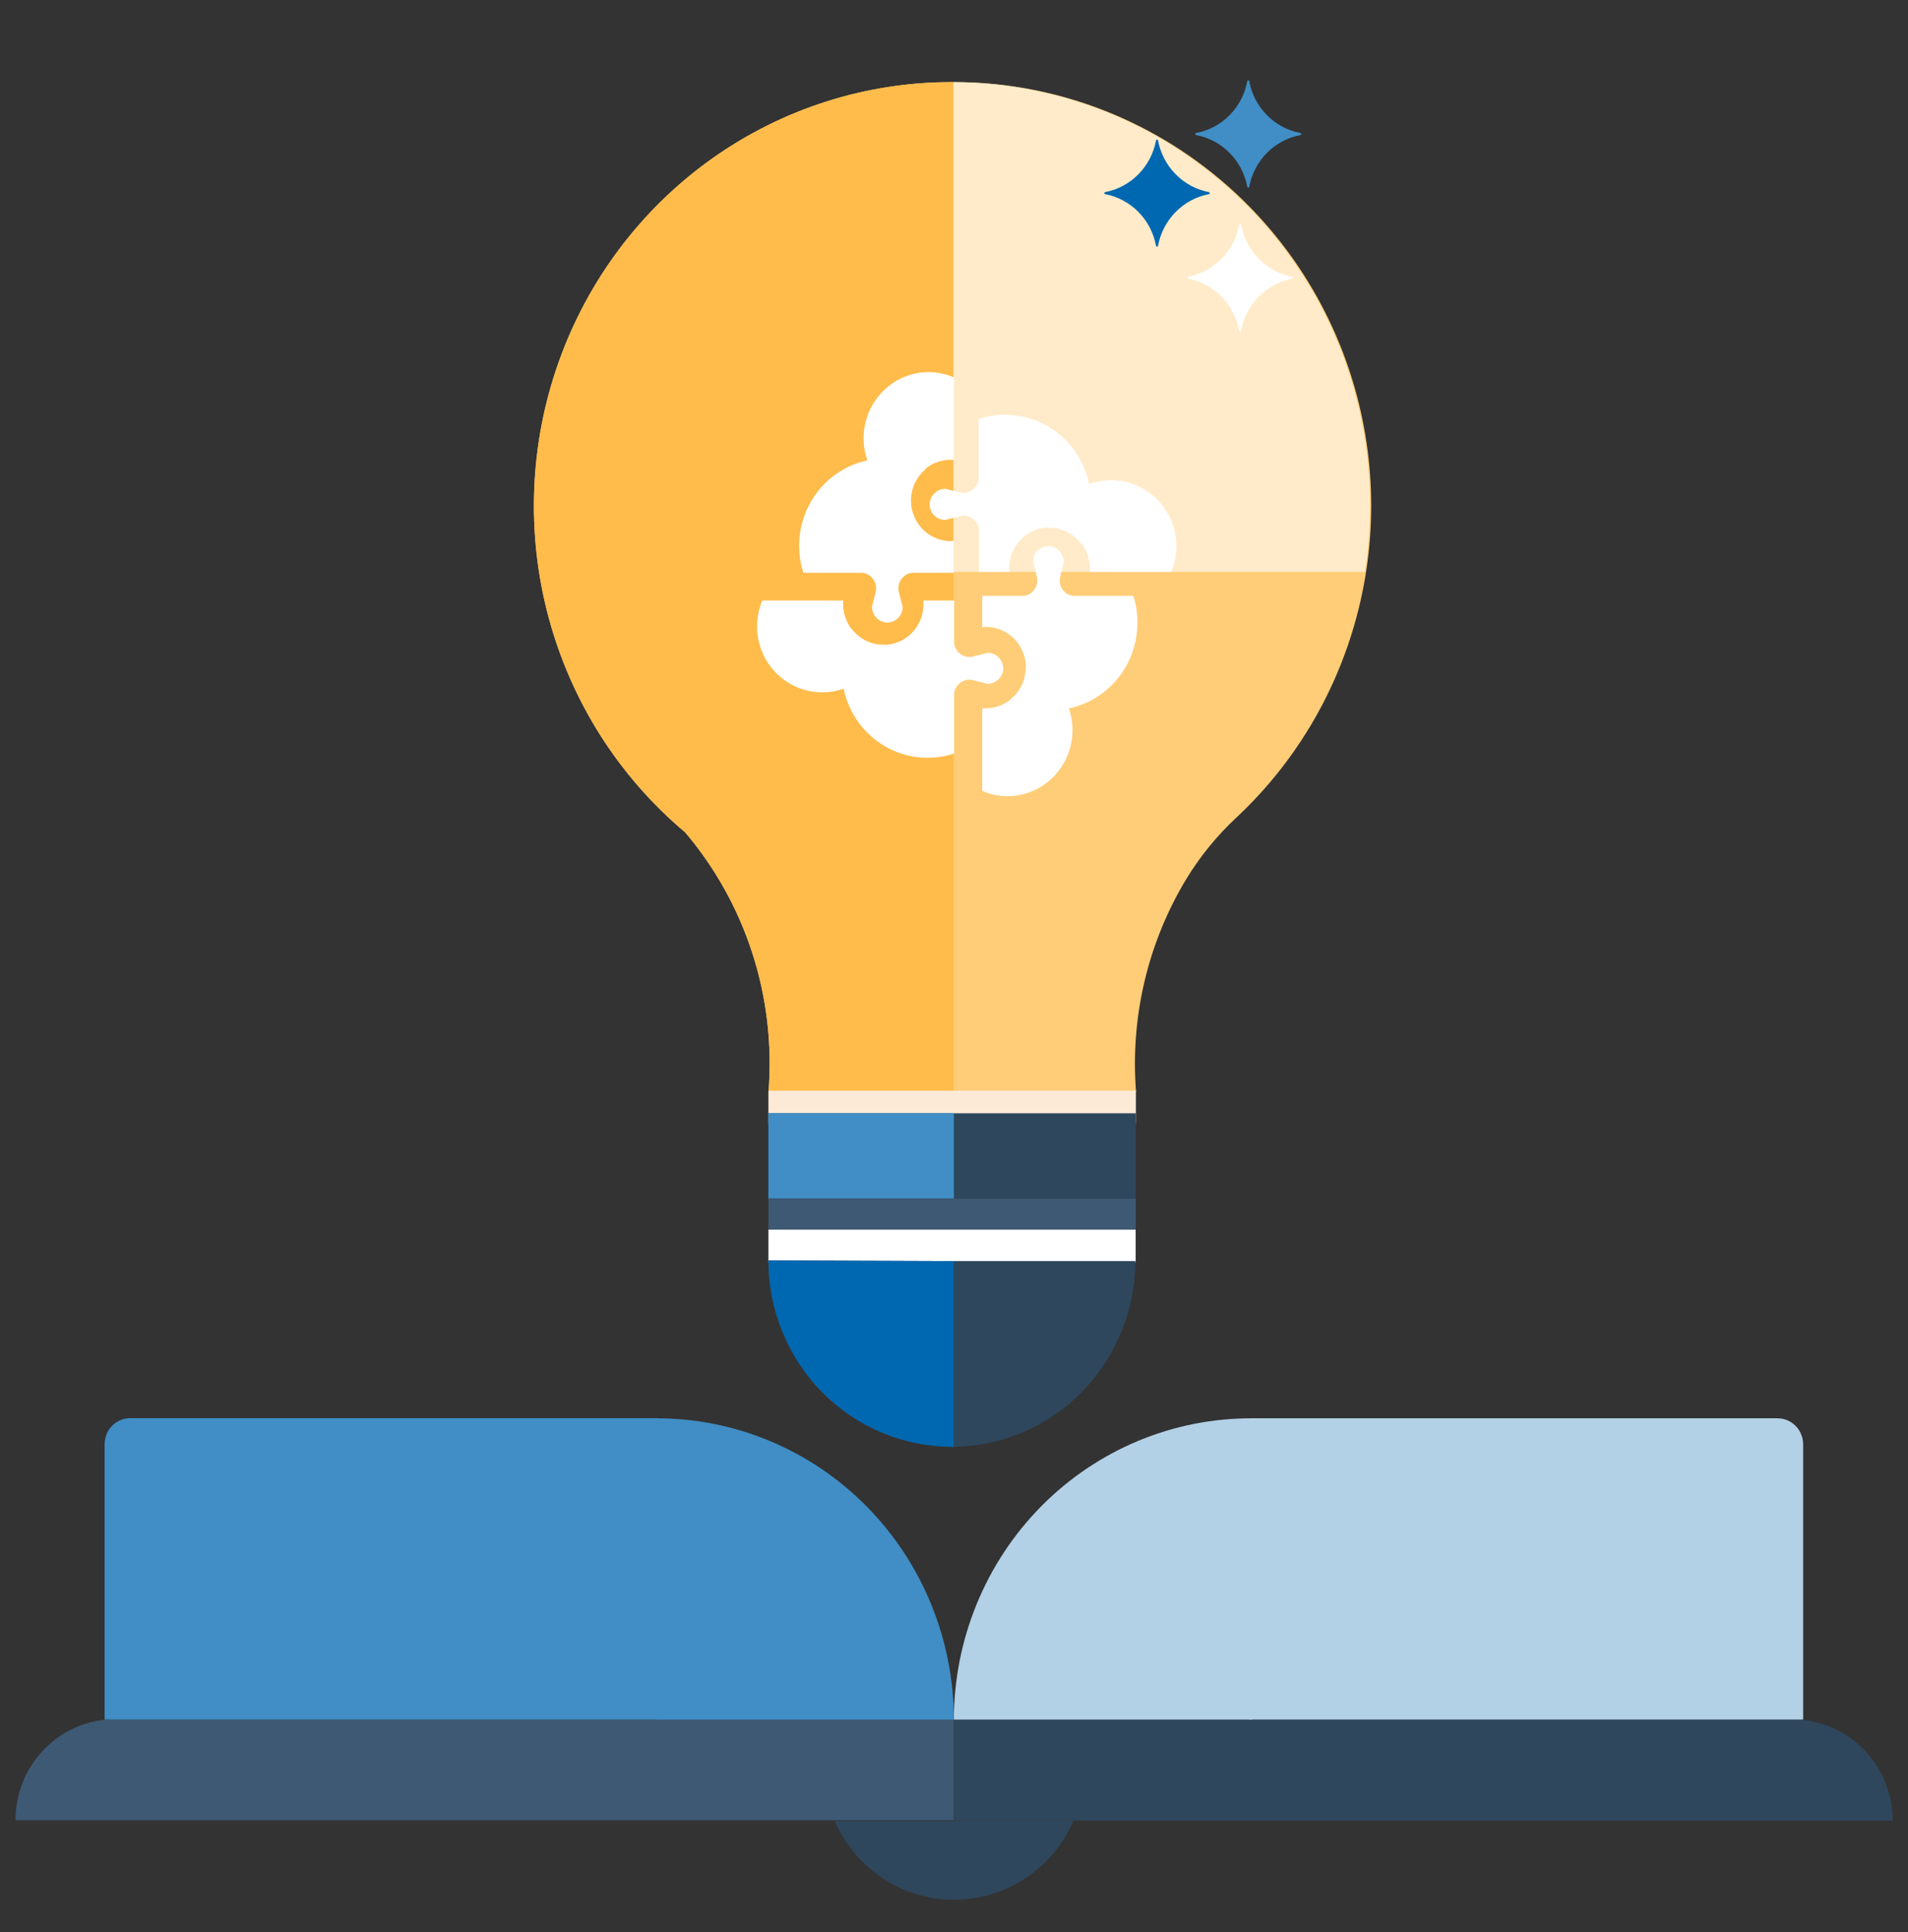 <svg width="80" height="81" viewBox="0 0 80 81" fill="none" xmlns="http://www.w3.org/2000/svg">
<rect x="0" y="0" width="80" height="81" fill="#333333" stroke="none"/>
<path d="M39.952 3.443H39.909C36.306 3.437 32.79 4.56 29.84 6.66C26.889 8.759 24.649 11.732 23.426 15.173C22.202 18.614 22.054 22.354 23.003 25.883C23.951 29.412 25.95 32.558 28.725 34.89C29.989 36.378 30.949 38.105 31.549 39.973C32.15 41.84 32.379 43.81 32.223 45.768H47.633C47.388 42.652 48.121 39.537 49.727 36.87C50.309 35.911 51.02 35.038 51.837 34.276C54.433 31.853 56.248 28.69 57.042 25.201C57.837 21.713 57.574 18.062 56.289 14.728C55.003 11.394 52.756 8.532 49.84 6.518C46.925 4.504 43.478 3.432 39.952 3.443Z" fill="#FFCD78"/>
<path d="M39.93 3.443C36.326 3.432 32.806 4.552 29.853 6.65C26.899 8.748 24.656 11.721 23.429 15.163C22.203 18.604 22.054 22.347 23.002 25.878C23.95 29.409 25.948 32.557 28.725 34.89C29.989 36.378 30.949 38.105 31.55 39.973C32.15 41.84 32.379 43.81 32.223 45.768H39.984V3.443H39.93Z" fill="#FFBC4B"/>
<path d="M57.445 21.206C57.444 16.5 55.604 11.987 52.329 8.657C49.055 5.327 44.613 3.452 39.978 3.443V23.974H57.231C57.373 23.059 57.444 22.133 57.445 21.206Z" fill="#FFEBC9"/>
<path d="M47.627 45.724H32.218V47.089H47.627V45.724Z" fill="#FCEAD7"/>
<path d="M47.627 46.671H32.218V50.25H47.627V46.671Z" fill="#2E475D"/>
<path d="M39.995 46.665H32.218V50.244H39.995V46.665Z" fill="#408EC5"/>
<path d="M47.617 50.249H32.218V51.631H47.617V50.249Z" fill="#3E5974"/>
<path d="M47.617 51.549H32.218V52.931H47.617V51.549Z" fill="white"/>
<path d="M47.606 52.866H39.915L32.218 52.838C32.218 53.864 32.417 54.88 32.804 55.828C33.191 56.776 33.758 57.638 34.472 58.363C35.187 59.088 36.036 59.663 36.97 60.056C37.903 60.448 38.904 60.649 39.915 60.649C41.95 60.649 43.902 59.83 45.344 58.371C46.785 56.912 47.599 54.932 47.606 52.866Z" fill="#2E475D"/>
<path d="M50.155 5.575C50.687 5.474 51.176 5.213 51.559 4.824C51.941 4.436 52.199 3.939 52.298 3.399C52.301 3.391 52.306 3.384 52.313 3.379C52.321 3.374 52.329 3.371 52.338 3.371C52.346 3.371 52.355 3.374 52.362 3.379C52.369 3.384 52.375 3.391 52.378 3.399C52.477 3.939 52.735 4.436 53.117 4.824C53.499 5.213 53.989 5.474 54.52 5.575C54.532 5.575 54.543 5.58 54.551 5.588C54.559 5.596 54.563 5.607 54.563 5.619C54.563 5.63 54.559 5.641 54.551 5.649C54.543 5.657 54.532 5.662 54.52 5.662C53.989 5.763 53.499 6.024 53.117 6.413C52.735 6.801 52.477 7.298 52.378 7.838C52.375 7.846 52.369 7.853 52.362 7.858C52.355 7.863 52.346 7.866 52.338 7.866C52.329 7.866 52.321 7.863 52.313 7.858C52.306 7.853 52.301 7.846 52.298 7.838C52.199 7.298 51.941 6.801 51.559 6.413C51.176 6.024 50.687 5.763 50.155 5.662C50.144 5.662 50.133 5.657 50.125 5.649C50.117 5.641 50.112 5.63 50.112 5.619C50.112 5.607 50.117 5.596 50.125 5.588C50.133 5.58 50.144 5.575 50.155 5.575Z" fill="#408EC5"/>
<path d="M48.553 5.879C48.653 6.419 48.91 6.916 49.293 7.304C49.675 7.693 50.164 7.954 50.696 8.055C50.704 8.058 50.711 8.064 50.716 8.071C50.721 8.078 50.724 8.087 50.724 8.096C50.724 8.105 50.721 8.113 50.716 8.121C50.711 8.128 50.704 8.133 50.696 8.137C50.164 8.237 49.675 8.499 49.293 8.887C48.91 9.275 48.653 9.772 48.553 10.312C48.55 10.32 48.545 10.328 48.538 10.333C48.531 10.338 48.522 10.341 48.513 10.341C48.505 10.341 48.496 10.338 48.489 10.333C48.482 10.328 48.476 10.32 48.473 10.312C48.374 9.772 48.116 9.275 47.734 8.887C47.352 8.499 46.862 8.237 46.331 8.137C46.322 8.133 46.315 8.128 46.31 8.121C46.305 8.113 46.303 8.105 46.303 8.096C46.303 8.087 46.305 8.078 46.31 8.071C46.315 8.064 46.322 8.058 46.331 8.055C46.862 7.954 47.352 7.693 47.734 7.304C48.116 6.916 48.374 6.419 48.473 5.879C48.476 5.871 48.482 5.864 48.489 5.859C48.496 5.854 48.505 5.851 48.513 5.851C48.522 5.851 48.531 5.854 48.538 5.859C48.545 5.864 48.55 5.871 48.553 5.879Z" fill="#0068B1"/>
<path d="M49.812 11.601C50.344 11.5 50.833 11.239 51.215 10.85C51.598 10.462 51.856 9.965 51.955 9.425C51.955 9.414 51.959 9.403 51.967 9.395C51.975 9.386 51.986 9.382 51.997 9.382C52.009 9.382 52.02 9.386 52.028 9.395C52.036 9.403 52.04 9.414 52.04 9.425C52.139 9.965 52.397 10.462 52.779 10.85C53.162 11.239 53.651 11.5 54.183 11.601C54.191 11.604 54.198 11.61 54.203 11.617C54.208 11.624 54.211 11.633 54.211 11.642C54.211 11.651 54.208 11.659 54.203 11.666C54.198 11.674 54.191 11.679 54.183 11.682C53.651 11.783 53.162 12.045 52.779 12.433C52.397 12.821 52.139 13.318 52.04 13.858C52.04 13.87 52.036 13.881 52.028 13.889C52.02 13.897 52.009 13.902 51.997 13.902C51.986 13.902 51.975 13.897 51.967 13.889C51.959 13.881 51.955 13.87 51.955 13.858C51.856 13.318 51.598 12.821 51.215 12.433C50.833 12.045 50.344 11.783 49.812 11.682C49.804 11.679 49.797 11.674 49.792 11.666C49.787 11.659 49.784 11.651 49.784 11.642C49.784 11.633 49.787 11.624 49.792 11.617C49.797 11.61 49.804 11.604 49.812 11.601Z" fill="white"/>
<path d="M39.984 60.676V52.866H39.915L32.218 52.838C32.218 53.864 32.417 54.88 32.804 55.828C33.191 56.776 33.758 57.638 34.472 58.363C35.187 59.088 36.036 59.663 36.97 60.056C37.903 60.448 38.904 60.649 39.915 60.649L39.984 60.676Z" fill="#0068B1"/>
<path d="M44.012 22.12C44.233 22.119 44.452 22.163 44.656 22.248C44.86 22.334 45.046 22.46 45.202 22.619C45.359 22.777 45.483 22.966 45.567 23.173C45.651 23.381 45.694 23.603 45.693 23.828C45.696 23.877 45.696 23.926 45.693 23.974H49.105C49.251 23.631 49.326 23.261 49.325 22.887C49.321 22.22 49.08 21.577 48.647 21.076C48.214 20.575 47.617 20.249 46.967 20.157C46.316 20.066 45.655 20.216 45.105 20.579C44.554 20.943 44.151 21.495 43.969 22.136L44.012 22.12Z" fill="white"/>
<path d="M42.314 23.828C42.312 23.472 42.42 23.125 42.622 22.835C42.825 22.544 43.111 22.326 43.442 22.209C43.773 22.093 44.131 22.085 44.467 22.186C44.803 22.287 45.099 22.492 45.314 22.773C45.593 22.245 45.74 21.655 45.742 21.056C45.743 20.457 45.6 19.866 45.325 19.337C45.049 18.807 44.649 18.354 44.161 18.018C43.672 17.682 43.11 17.473 42.523 17.41C42.022 17.352 41.514 17.404 41.034 17.562V20.037C41.037 20.057 41.037 20.077 41.034 20.097C41.022 20.189 40.991 20.278 40.942 20.357C40.893 20.436 40.828 20.504 40.752 20.556C40.675 20.607 40.589 20.641 40.498 20.656C40.407 20.671 40.314 20.665 40.225 20.64L39.647 20.494C39.484 20.49 39.326 20.548 39.203 20.657C39.08 20.765 39.001 20.917 38.983 21.081C38.974 21.173 38.984 21.265 39.013 21.353C39.042 21.44 39.089 21.52 39.15 21.588C39.212 21.655 39.288 21.708 39.371 21.744C39.455 21.779 39.545 21.796 39.636 21.794L40.247 21.641C40.335 21.617 40.427 21.613 40.518 21.628C40.608 21.643 40.694 21.677 40.77 21.729C40.846 21.78 40.91 21.847 40.959 21.926C41.007 22.005 41.038 22.093 41.05 22.185C41.05 22.185 41.05 22.229 41.05 22.245V23.974H42.341C42.33 23.926 42.321 23.877 42.314 23.828Z" fill="white"/>
<path d="M43.01 27.983C43.011 28.207 42.968 28.429 42.884 28.636C42.8 28.843 42.677 29.032 42.521 29.19C42.365 29.349 42.18 29.475 41.976 29.561C41.773 29.647 41.554 29.691 41.334 29.691H41.184V33.155C41.522 33.304 41.886 33.38 42.255 33.378C42.911 33.374 43.545 33.129 44.038 32.69C44.532 32.25 44.853 31.644 44.943 30.984C45.032 30.323 44.885 29.652 44.527 29.093C44.169 28.534 43.625 28.124 42.994 27.939C42.994 27.939 43.01 27.967 43.01 27.983Z" fill="white"/>
<path d="M41.334 26.28C41.683 26.279 42.024 26.39 42.309 26.595C42.594 26.801 42.809 27.092 42.923 27.428C43.036 27.764 43.044 28.127 42.945 28.467C42.845 28.808 42.643 29.108 42.367 29.326C42.888 29.614 43.471 29.767 44.063 29.772C44.656 29.776 45.241 29.631 45.766 29.351C46.291 29.071 46.739 28.663 47.071 28.164C47.403 27.666 47.609 27.091 47.67 26.492C47.727 25.983 47.676 25.468 47.52 24.98H44.992C44.901 24.968 44.813 24.936 44.735 24.887C44.657 24.837 44.59 24.771 44.54 24.694C44.489 24.616 44.455 24.528 44.441 24.436C44.426 24.343 44.432 24.249 44.456 24.159L44.601 23.572C44.605 23.406 44.547 23.245 44.44 23.121C44.333 22.996 44.184 22.916 44.022 22.897C43.933 22.888 43.844 22.898 43.759 22.927C43.674 22.955 43.596 23.001 43.529 23.062C43.463 23.123 43.411 23.198 43.375 23.281C43.339 23.364 43.32 23.454 43.321 23.545L43.471 24.165C43.494 24.254 43.499 24.348 43.484 24.439C43.469 24.531 43.435 24.618 43.385 24.696C43.334 24.773 43.268 24.838 43.19 24.887C43.113 24.936 43.026 24.968 42.935 24.98H41.184V26.291L41.334 26.28Z" fill="white"/>
<path d="M37.044 27.031C36.822 27.032 36.603 26.989 36.398 26.905C36.193 26.82 36.007 26.695 35.85 26.537C35.692 26.378 35.567 26.19 35.482 25.983C35.396 25.776 35.352 25.553 35.351 25.329C35.349 25.278 35.349 25.227 35.351 25.176H31.961C31.818 25.521 31.744 25.89 31.741 26.264C31.744 26.931 31.984 27.575 32.417 28.077C32.849 28.579 33.446 28.907 34.097 28.998C34.748 29.09 35.409 28.941 35.96 28.577C36.511 28.214 36.915 27.661 37.097 27.02L37.044 27.031Z" fill="white"/>
<path d="M38.72 25.329C38.721 25.684 38.612 26.03 38.41 26.319C38.207 26.609 37.92 26.826 37.59 26.942C37.259 27.058 36.901 27.066 36.566 26.965C36.231 26.863 35.935 26.658 35.72 26.378C35.389 27.012 35.246 27.73 35.308 28.445C35.357 28.991 35.527 29.52 35.804 29.991C36.082 30.461 36.461 30.863 36.912 31.165C37.363 31.467 37.875 31.662 38.411 31.735C38.946 31.808 39.491 31.758 40.005 31.589V29.06C40.018 28.967 40.05 28.879 40.099 28.8C40.148 28.722 40.213 28.654 40.289 28.603C40.366 28.552 40.452 28.517 40.542 28.502C40.633 28.487 40.725 28.492 40.814 28.516L41.393 28.668C41.556 28.671 41.714 28.612 41.838 28.504C41.961 28.396 42.041 28.245 42.062 28.081C42.069 27.99 42.058 27.899 42.029 27.813C42.001 27.727 41.955 27.649 41.894 27.582C41.834 27.515 41.76 27.461 41.679 27.424C41.597 27.388 41.509 27.369 41.419 27.368L40.809 27.52C40.721 27.544 40.629 27.547 40.539 27.532C40.449 27.517 40.363 27.482 40.287 27.431C40.212 27.379 40.147 27.312 40.099 27.234C40.05 27.156 40.018 27.068 40.005 26.977V25.176H38.715C38.715 25.225 38.72 25.28 38.72 25.329Z" fill="white"/>
<path d="M38.173 20.983C38.173 20.531 38.35 20.098 38.664 19.777C38.978 19.457 39.405 19.277 39.85 19.275H40V15.822C39.661 15.676 39.297 15.601 38.929 15.599C38.272 15.602 37.638 15.845 37.143 16.285C36.648 16.724 36.326 17.33 36.236 17.991C36.145 18.651 36.293 19.323 36.651 19.883C37.008 20.443 37.553 20.852 38.184 21.038L38.173 20.983Z" fill="white"/>
<path d="M39.85 22.685C39.505 22.681 39.171 22.568 38.891 22.364C38.612 22.159 38.402 21.872 38.289 21.541C38.176 21.211 38.166 20.853 38.26 20.517C38.354 20.18 38.548 19.882 38.816 19.661C38.183 19.314 37.462 19.168 36.745 19.241C36.029 19.314 35.352 19.604 34.799 20.072C34.247 20.541 33.845 21.166 33.647 21.869C33.448 22.571 33.461 23.318 33.685 24.012H36.175C36.266 24.025 36.353 24.058 36.431 24.108C36.508 24.157 36.575 24.223 36.625 24.301C36.676 24.378 36.71 24.466 36.724 24.558C36.739 24.65 36.735 24.744 36.711 24.834L36.561 25.421C36.557 25.587 36.614 25.747 36.721 25.872C36.829 25.997 36.978 26.077 37.139 26.096C37.229 26.105 37.319 26.095 37.404 26.066C37.489 26.038 37.568 25.992 37.634 25.931C37.701 25.87 37.754 25.796 37.791 25.712C37.827 25.629 37.846 25.539 37.846 25.448L37.691 24.828C37.668 24.739 37.664 24.645 37.68 24.554C37.695 24.463 37.729 24.376 37.779 24.299C37.83 24.222 37.896 24.157 37.973 24.107C38.05 24.058 38.137 24.026 38.227 24.012H39.989V22.674L39.85 22.685Z" fill="white"/>
<path d="M79.357 76.323H40.011V72.086H75.201C76.305 72.091 77.362 72.539 78.141 73.333C78.92 74.127 79.357 75.202 79.357 76.323Z" fill="#2E475D"/>
<path d="M52.384 72.086V59.457H74.532C74.816 59.457 75.088 59.572 75.289 59.776C75.49 59.98 75.603 60.257 75.603 60.545V72.086H52.384Z" fill="#B2D1E7"/>
<path d="M39.995 72.087C39.997 70.424 40.322 68.778 40.952 67.242C41.581 65.707 42.503 64.313 43.663 63.14C44.824 61.967 46.201 61.038 47.716 60.406C49.231 59.774 50.853 59.452 52.491 59.458V72.087H39.995Z" fill="#B2D1E7"/>
<path d="M39.995 72.07V76.307H0.649C0.649 75.186 1.086 74.111 1.865 73.317C2.644 72.523 3.701 72.075 4.805 72.07H39.995Z" fill="#3E5974"/>
<path d="M4.387 72.081L4.387 60.54C4.387 60.251 4.5 59.975 4.7 59.771C4.901 59.567 5.174 59.452 5.458 59.452H27.606V72.081H4.387Z" fill="#408EC5"/>
<path d="M39.995 72.087C39.992 70.426 39.668 68.782 39.041 67.249C38.413 65.715 37.494 64.322 36.336 63.15C35.178 61.977 33.804 61.047 32.292 60.414C30.78 59.78 29.161 59.455 27.525 59.458V72.087H39.995Z" fill="#408EC5"/>
<path d="M34.992 76.334C35.422 77.318 36.125 78.154 37.014 78.741C37.902 79.328 38.94 79.64 40 79.64C41.06 79.64 42.098 79.328 42.987 78.741C43.876 78.154 44.578 77.318 45.008 76.334H34.992Z" fill="#2E475D"/>
</svg>
